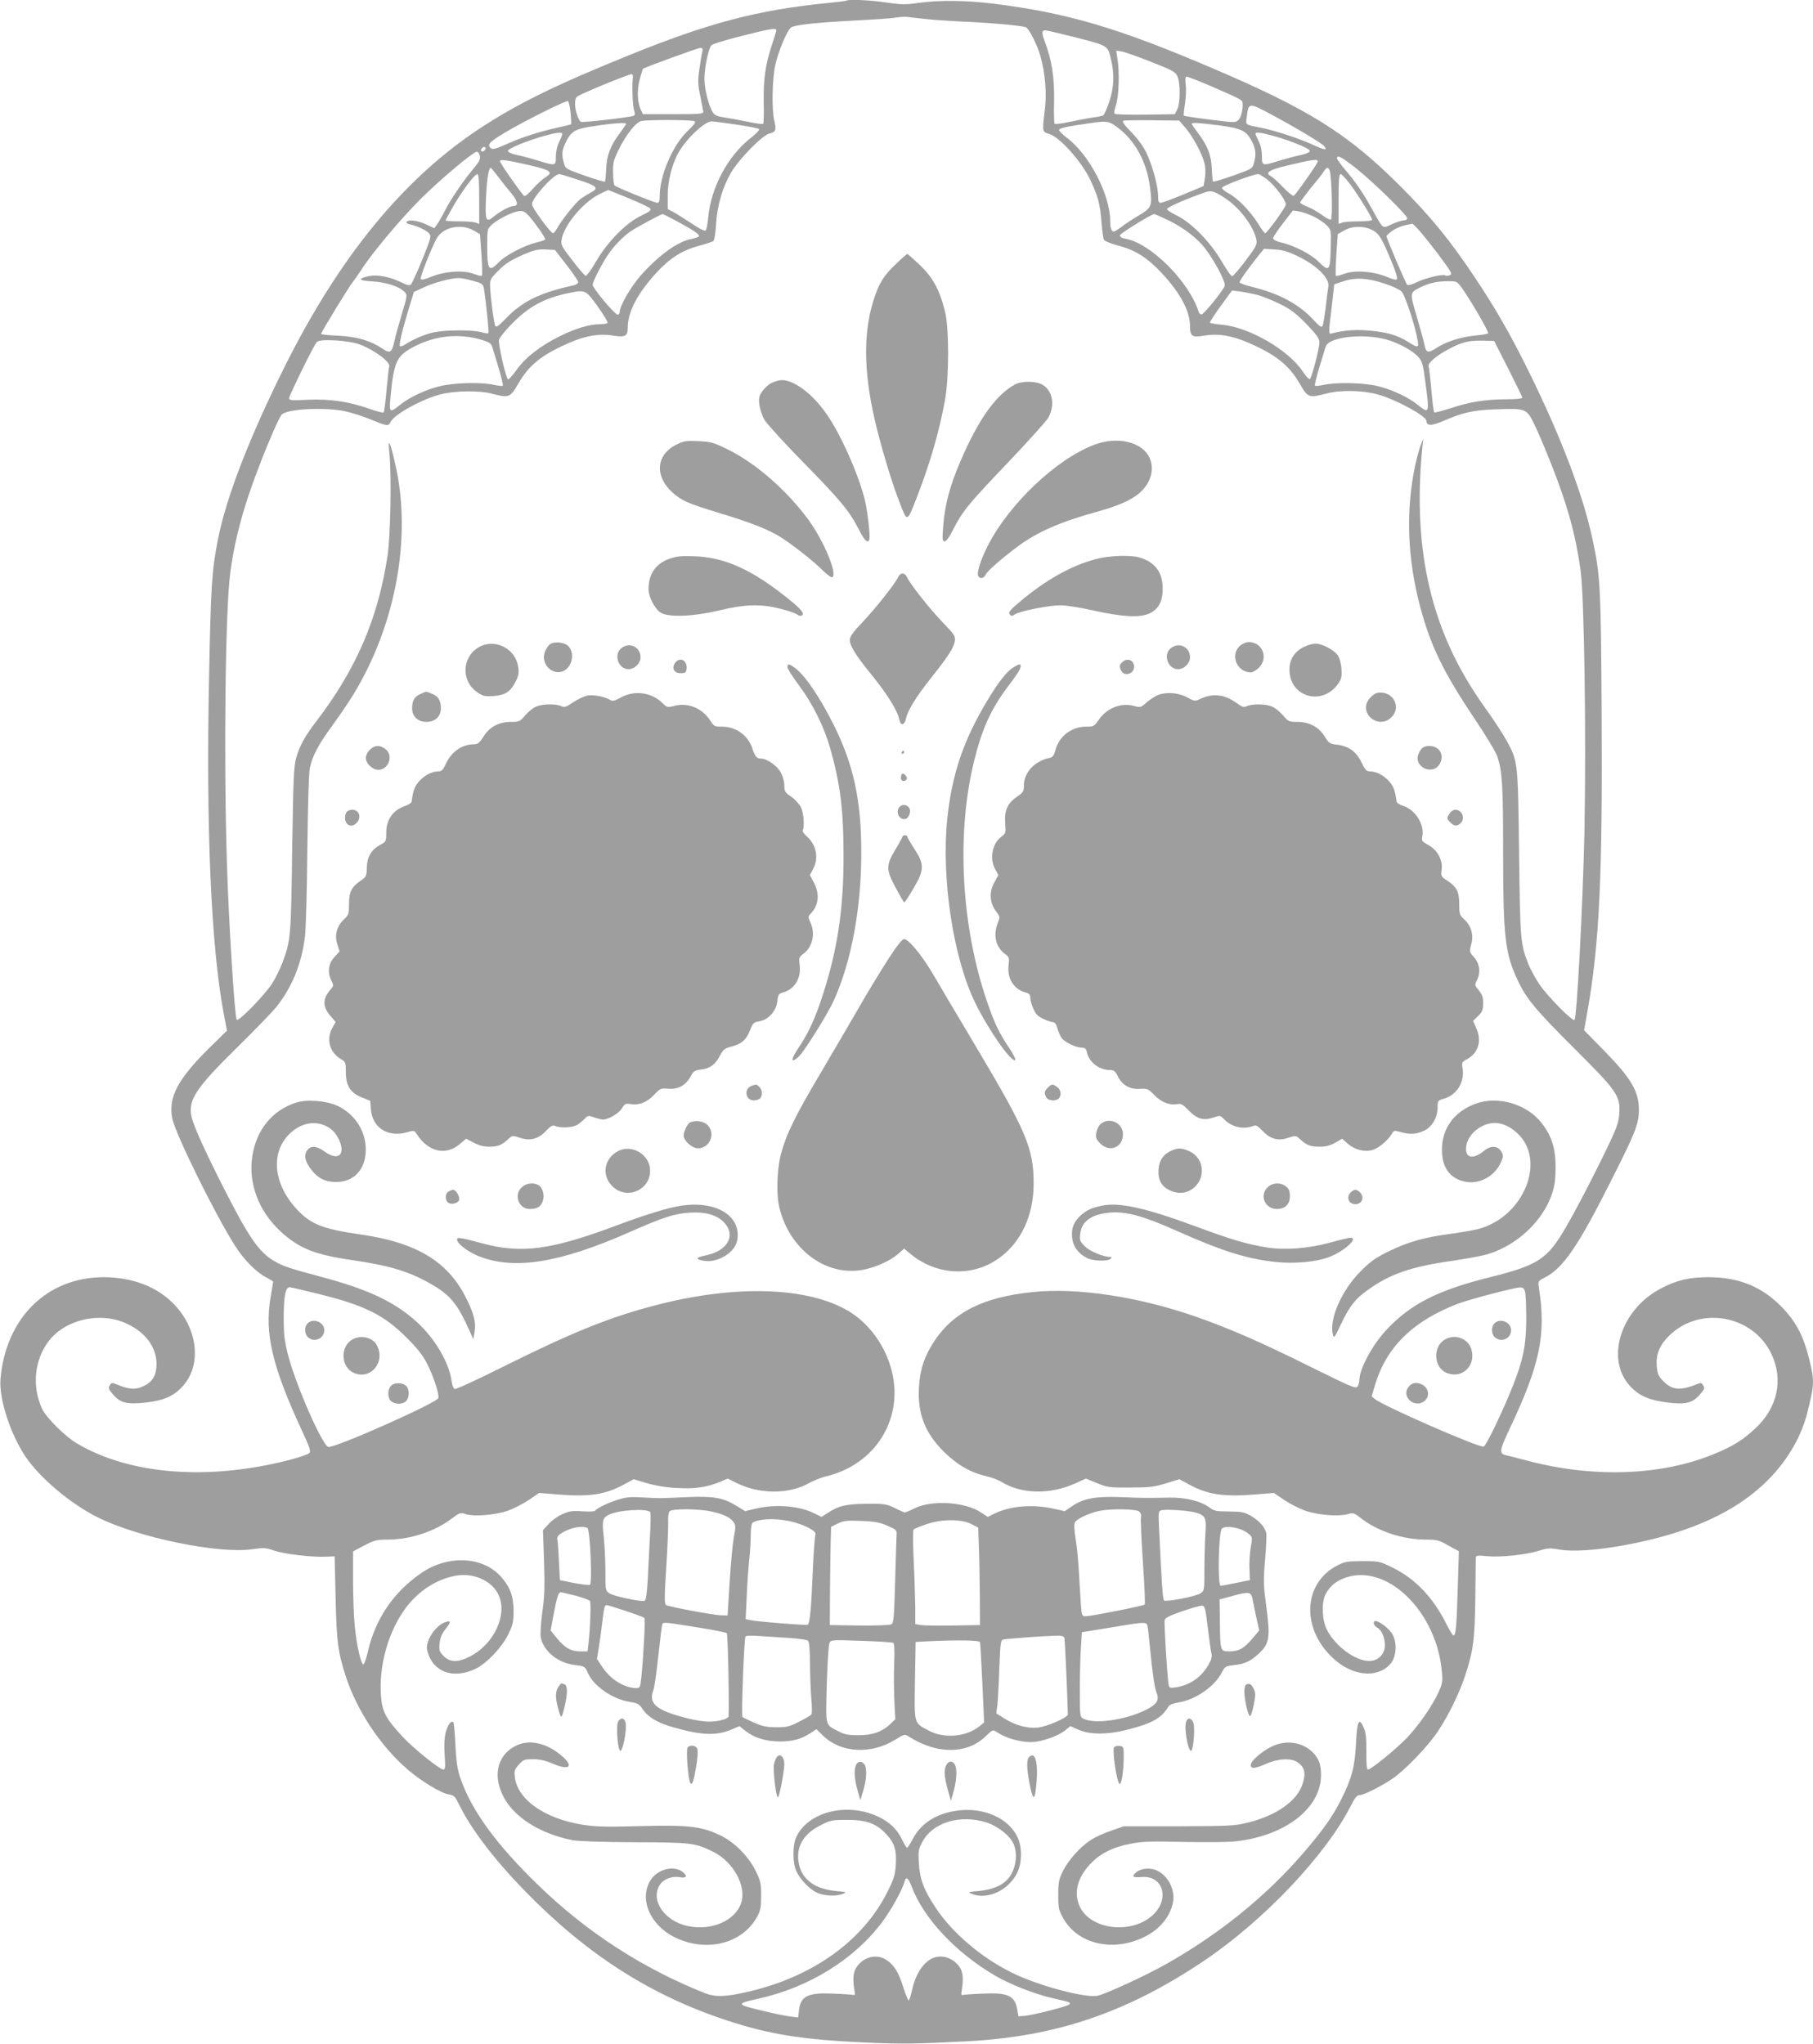 <?xml version="1.0" standalone="no"?>
<!DOCTYPE svg PUBLIC "-//W3C//DTD SVG 20010904//EN"
 "http://www.w3.org/TR/2001/REC-SVG-20010904/DTD/svg10.dtd">
<svg version="1.0" xmlns="http://www.w3.org/2000/svg"
 width="1135pt" height="1280pt" viewBox="0 0 1135 1280"
 preserveAspectRatio="xMidYMid meet">
<g transform="translate(0,1280) scale(0.1,-0.1)"
fill="#9e9e9e" stroke="none">
<path d="M5299 12796 c-2 -2 -56 -9 -119 -15 -433 -43 -743 -124 -1240 -326
-461 -186 -712 -310 -948 -467 -472 -315 -867 -798 -1207 -1478 -221 -443
-367 -818 -420 -1085 -39 -196 -45 -291 -56 -860 -20 -956 13 -1697 92 -2114
l20 -104 -114 -112 c-193 -191 -254 -305 -229 -436 17 -93 269 -605 394 -800
54 -86 134 -167 196 -198 23 -12 42 -24 42 -26 0 -3 -7 -47 -16 -97 -39 -225
10 -434 195 -833 52 -111 58 -132 47 -144 -8 -7 -65 -27 -127 -43 -506 -130
-996 -92 -1327 104 -75 44 -193 162 -219 218 -64 140 -48 305 42 423 105 137
324 186 489 109 118 -55 185 -147 186 -252 0 -72 -26 -115 -86 -141 -48 -22
-85 -19 -162 12 -28 12 -34 12 -42 -1 -14 -22 -13 -26 21 -65 44 -50 85 -59
201 -47 115 13 178 41 235 106 124 141 86 384 -84 535 -105 94 -247 143 -413
144 -356 0 -614 -255 -647 -638 -10 -122 61 -343 157 -486 90 -133 279 -293
450 -379 253 -127 762 -232 972 -200 68 10 82 9 135 -9 64 -22 236 -42 323
-38 l55 2 6 -260 c6 -275 15 -342 65 -495 70 -214 219 -437 389 -582 85 -73
207 -146 256 -154 32 -5 39 -13 63 -63 78 -158 220 -344 416 -545 384 -394
784 -650 1259 -806 265 -88 478 -122 871 -139 222 -10 309 -9 640 8 554 30
995 180 1475 502 378 254 768 666 924 977 24 47 37 62 52 62 25 0 122 48 199
98 81 53 227 204 293 303 66 100 135 241 171 352 50 154 59 225 62 482 1 132
3 246 3 254 1 11 15 13 71 7 86 -8 242 9 324 34 53 17 70 18 125 8 116 -20
342 5 579 63 450 110 747 310 907 612 24 45 52 116 63 157 52 202 53 221 17
365 -36 144 -84 234 -175 326 -124 125 -268 182 -455 182 -120 0 -200 -19
-298 -71 -252 -132 -349 -443 -191 -612 57 -61 121 -88 236 -102 110 -13 153
-3 197 47 34 39 35 43 21 65 -8 13 -14 13 -42 1 -101 -40 -151 -35 -208 24
-28 29 -34 44 -38 90 -6 73 16 130 74 188 191 194 528 135 644 -111 76 -161
38 -336 -100 -465 -79 -74 -145 -115 -264 -163 -331 -135 -756 -149 -1171 -38
-55 15 -110 29 -122 31 -51 11 -49 25 25 182 184 391 222 579 176 868 -6 41
-6 42 37 64 116 59 210 197 424 624 145 287 165 340 165 426 0 117 -48 197
-223 376 l-120 122 21 118 c75 423 95 856 89 1868 -5 797 -8 861 -58 1092 -60
278 -195 633 -394 1038 -117 238 -208 397 -340 595 -158 237 -273 378 -465
571 -328 329 -572 483 -1180 742 -594 254 -908 346 -1370 404 -170 21 -337 23
-470 5 -82 -12 -109 -11 -199 2 -96 15 -242 22 -252 12z m496 -115 c50 -6 151
-12 225 -16 192 -8 382 -26 403 -36 21 -12 69 -106 90 -179 30 -104 41 -234
28 -336 -17 -141 -17 -139 28 -153 65 -19 202 -172 256 -286 50 -106 62 -152
71 -271 4 -49 10 -96 15 -105 5 -9 44 -25 94 -38 105 -28 180 -76 269 -172
117 -126 176 -238 176 -333 0 -62 14 -71 92 -57 83 14 169 0 271 -44 171 -73
257 -142 323 -256 52 -90 57 -92 168 -63 88 23 225 21 322 -6 110 -30 304
-135 304 -165 0 -33 32 -33 110 1 120 52 183 66 325 71 185 7 192 4 237 -87
21 -41 69 -154 107 -250 104 -263 154 -443 186 -671 23 -165 36 -1055 24
-1644 -10 -449 -47 -1156 -62 -1171 -12 -12 -173 152 -222 226 -24 36 -53 90
-65 119 -52 132 -53 144 -60 696 -7 575 -7 576 -76 704 -19 36 -84 136 -145
221 -327 458 -448 968 -385 1615 l6 60 -15 -40 c-9 -22 -25 -81 -36 -131 -59
-283 -49 -580 32 -884 65 -243 143 -405 335 -692 73 -108 139 -218 148 -245
31 -95 36 -181 36 -593 0 -536 12 -638 90 -805 55 -119 112 -187 361 -435 264
-263 285 -294 276 -406 -4 -55 -17 -90 -83 -227 -112 -230 -228 -448 -285
-538 -95 -147 -161 -186 -433 -254 -332 -82 -502 -168 -653 -328 -91 -96 -173
-248 -173 -320 0 -10 -5 -27 -10 -37 -9 -18 -31 -9 -290 119 -313 156 -509
241 -715 314 -365 128 -749 186 -1030 157 -305 -31 -493 -124 -613 -303 -65
-98 -92 -179 -99 -292 -10 -165 37 -287 156 -405 83 -82 166 -130 269 -154 31
-7 73 -23 92 -35 125 -77 304 -80 462 -9 l66 30 69 -28 c64 -27 76 -29 208
-28 121 0 152 4 224 26 l84 26 61 -33 c116 -63 214 -78 406 -63 l125 10 66
-45 c37 -24 95 -54 130 -66 76 -27 208 -38 264 -22 37 10 41 9 85 -25 104 -82
263 -134 405 -134 70 0 83 -3 142 -37 l66 -36 -7 -231 c-7 -239 -12 -296 -27
-296 -5 0 -25 33 -45 73 -83 165 -192 280 -333 350 -83 41 -86 42 -190 42 -91
0 -113 -3 -153 -24 -230 -113 -235 -420 -9 -604 121 -99 274 -101 343 -5 34
48 33 140 -2 186 -25 34 -78 72 -99 72 -19 0 -12 -29 9 -40 29 -15 50 -63 50
-110 0 -57 -42 -100 -98 -100 -87 0 -212 92 -265 195 -31 61 -35 170 -9 222
29 55 73 90 139 109 260 76 559 -227 590 -596 5 -59 2 -75 -21 -125 -39 -86
-126 -211 -198 -286 -68 -71 -225 -199 -244 -199 -8 0 -11 34 -10 112 0 87 -3
122 -17 151 -29 67 -41 43 -48 -99 -7 -148 -27 -220 -94 -354 -54 -107 -117
-195 -238 -335 -230 -267 -525 -506 -857 -693 -127 -72 -379 -188 -429 -198
-79 -16 -382 66 -542 147 -189 95 -365 245 -469 400 -77 115 -102 183 -108
286 -4 75 -2 86 24 133 65 119 233 170 396 120 74 -23 152 -84 174 -137 29
-68 11 -168 -39 -221 -37 -40 -97 -64 -177 -72 -70 -6 -73 -7 -47 -18 98 -41
234 23 286 134 29 60 30 156 3 216 -55 125 -218 196 -387 170 -129 -20 -220
-80 -271 -177 -16 -30 -32 -55 -35 -55 -4 0 -19 24 -33 54 -31 64 -80 110
-152 143 -198 91 -442 26 -512 -136 -20 -48 -20 -155 2 -204 23 -53 84 -117
131 -138 46 -21 121 -24 162 -7 26 11 23 12 -47 18 -127 12 -208 71 -228 167
-23 103 24 188 132 243 65 33 74 35 170 35 121 0 183 -23 244 -89 52 -56 66
-101 60 -193 -4 -62 -12 -88 -51 -166 -152 -306 -463 -531 -865 -626 -146 -35
-213 -37 -279 -11 -389 155 -736 379 -1040 673 -261 252 -419 467 -489 668
-21 60 -27 100 -33 211 -3 75 -9 140 -13 144 -14 14 -36 -17 -49 -68 -7 -33
-10 -83 -5 -140 5 -71 3 -88 -8 -88 -23 0 -186 131 -254 204 -107 115 -129
157 -137 256 -15 191 47 409 158 556 78 102 184 172 300 196 113 24 229 -24
275 -112 64 -124 -23 -316 -180 -394 -72 -36 -121 -35 -160 4 -28 28 -30 35
-26 81 4 36 14 60 38 90 37 46 34 57 -10 39 -41 -17 -86 -71 -101 -120 -10
-33 -9 -46 5 -84 43 -112 164 -147 293 -85 70 34 163 131 204 214 30 62 34 78
34 150 -1 94 -22 149 -81 215 -114 126 -333 135 -499 19 -170 -117 -283 -283
-330 -482 -11 -48 -24 -88 -30 -88 -15 -1 -42 117 -54 237 -6 59 -11 189 -11
289 l0 181 70 37 c63 33 79 37 146 37 141 0 294 50 401 131 52 39 55 40 90 28
51 -16 183 -6 262 22 35 12 93 42 130 66 l66 45 125 -10 c192 -15 290 0 406
63 l61 33 84 -25 c55 -16 120 -27 189 -30 114 -6 182 4 266 38 l50 21 52 -26
c145 -73 331 -74 459 -1 27 15 73 33 104 41 257 61 429 271 429 524 0 200
-116 407 -285 509 -257 155 -716 169 -1220 36 -279 -73 -517 -169 -942 -381
-161 -81 -299 -144 -306 -141 -8 3 -17 25 -20 50 -16 117 -104 266 -218 370
-136 124 -304 204 -594 281 -199 53 -245 68 -300 101 -95 56 -160 151 -318
463 -114 225 -185 381 -198 440 -23 104 26 178 284 432 109 107 220 222 247
255 98 123 158 270 179 440 6 50 13 295 15 545 3 263 9 477 15 508 16 78 53
149 145 274 45 62 106 152 134 199 262 435 360 981 257 1430 -33 145 -47 175
-38 79 15 -141 8 -526 -11 -650 -59 -392 -196 -709 -444 -1034 -75 -98 -106
-155 -128 -232 -15 -50 -18 -135 -25 -574 -7 -551 -9 -570 -63 -713 -14 -36
-41 -91 -61 -123 -49 -76 -211 -242 -223 -229 -13 14 -51 622 -62 994 -20 659
-9 1569 21 1801 19 151 59 322 114 485 64 193 189 495 211 512 47 34 268 44
395 18 41 -9 112 -32 159 -51 106 -44 111 -44 126 -15 24 48 196 142 312 172
91 23 243 25 322 4 106 -28 113 -26 166 65 66 115 149 181 321 255 102 44 188
58 271 44 75 -13 92 -4 92 51 0 97 61 213 179 342 85 92 161 140 263 168 45
12 88 26 94 31 6 5 14 53 17 107 7 116 40 229 94 322 50 85 197 235 240 244
39 9 44 22 31 77 -18 73 -14 264 6 354 19 84 72 212 97 232 21 17 148 31 392
44 120 6 239 14 265 19 26 4 58 6 72 4 14 -2 66 -8 115 -13z m-935 -71 c0 -5
-12 -44 -26 -86 -42 -127 -55 -216 -53 -361 2 -73 0 -135 -3 -138 -3 -4 -48 2
-100 13 -51 11 -117 23 -146 27 -37 5 -57 13 -67 28 -27 38 -55 147 -55 213 0
69 25 191 44 211 6 7 81 30 166 52 208 53 240 58 240 41z m1853 -39 c224 -57
221 -55 240 -134 25 -97 22 -184 -9 -275 -14 -42 -31 -80 -37 -84 -6 -4 -34
-10 -62 -13 -27 -4 -92 -16 -143 -27 -52 -11 -97 -17 -100 -13 -3 3 -5 67 -3
143 3 146 -15 258 -58 371 -21 56 -20 71 4 71 8 0 84 -18 168 -39z m-2317 -98
c-4 -16 -12 -65 -18 -109 -10 -70 -9 -94 6 -165 9 -46 18 -91 19 -99 2 -13
-25 -15 -188 -15 l-190 0 -13 27 c-22 47 -25 119 -8 188 9 35 19 66 21 69 10
9 341 130 359 131 15 0 17 -5 12 -27z m2809 -60 c129 -50 152 -62 165 -88 20
-40 20 -170 0 -210 l-15 -30 -184 -3 c-102 -1 -188 1 -193 6 -5 5 -1 28 8 53
18 50 24 203 10 288 l-8 54 33 -5 c19 -3 101 -32 184 -65z m-3243 -99 c-6 -48
-2 -172 7 -202 7 -24 7 -34 -2 -37 -26 -10 -321 -44 -330 -38 -17 10 -37 72
-37 112 0 32 5 43 23 52 51 28 323 138 332 135 6 -2 9 -12 7 -22z m3611 -50
c72 -31 149 -65 170 -76 39 -20 39 -20 35 -70 -3 -30 -13 -57 -24 -68 -19 -19
-22 -19 -179 1 -88 11 -162 22 -164 25 -2 2 1 34 7 72 6 37 9 91 5 120 -4 38
-2 52 6 52 7 0 72 -25 144 -56z m-4001 -170 c4 -38 5 -70 3 -72 -2 -2 -43 -12
-92 -23 -110 -24 -226 -62 -322 -106 -57 -25 -77 -30 -87 -22 -27 23 -12 39
89 100 121 72 378 200 392 196 6 -2 13 -35 17 -73z m4387 -11 c150 -80 315
-179 331 -198 23 -28 4 -26 -72 9 -87 40 -238 89 -323 106 -102 20 -97 16 -90
68 12 91 12 91 154 15z m-3611 -42 c10 -6 -3 -23 -47 -65 -91 -89 -171 -276
-171 -403 0 -31 -4 -43 -15 -43 -17 0 -256 97 -268 109 -4 4 -9 40 -9 79 -1
63 3 79 35 145 49 98 110 175 145 180 52 8 317 7 330 -2z m3073 -41 c47 -55
103 -159 119 -220 7 -29 8 -63 3 -95 l-8 -50 -125 -52 c-69 -29 -133 -52 -142
-53 -15 0 -18 9 -18 43 0 59 -32 179 -69 261 -20 45 -52 89 -96 136 -45 45
-62 70 -53 74 7 3 89 4 182 3 l168 -2 39 -45z m-2812 20 c74 -11 138 -23 143
-28 5 -5 -18 -29 -51 -55 -143 -111 -250 -310 -267 -497 -4 -38 -10 -74 -15
-81 -5 -9 -30 2 -91 43 -46 30 -98 63 -115 72 l-33 17 0 83 c0 86 23 183 60
257 46 90 168 208 215 209 11 0 80 -9 154 -20z m2383 -15 c114 -83 188 -219
208 -382 15 -113 9 -125 -74 -174 -39 -23 -87 -55 -107 -71 -20 -15 -41 -28
-47 -28 -14 0 -22 25 -22 66 0 165 -131 417 -271 521 -27 21 -49 43 -49 49 0
12 49 22 195 43 104 15 117 13 167 -24z m-3072 20 c0 -3 -18 -29 -39 -58 -60
-79 -83 -140 -86 -225 -2 -40 -5 -76 -8 -79 -3 -3 -60 14 -126 37 -118 42
-121 43 -131 79 -15 53 -12 80 10 126 36 75 58 88 183 106 116 18 197 23 197
14z m3719 -11 c137 -19 165 -33 201 -105 22 -43 25 -77 10 -130 -10 -36 -13
-37 -131 -79 -66 -23 -122 -40 -125 -37 -3 2 -6 38 -8 78 -2 85 -25 145 -86
226 -22 29 -40 55 -40 58 0 9 50 6 179 -11z m-4119 -54 c0 -6 -9 -28 -20 -50
-12 -24 -20 -59 -20 -90 0 -60 -1 -60 -113 -25 -43 13 -103 29 -133 35 -33 7
-54 17 -54 25 0 15 114 62 227 94 78 22 113 26 113 11z m4449 -10 c114 -32
231 -80 231 -95 0 -8 -21 -18 -54 -25 -30 -6 -90 -22 -133 -35 -112 -35 -113
-35 -113 28 0 33 -7 67 -20 92 -11 22 -20 43 -20 47 0 13 31 9 109 -12z
m-4929 -79 c0 -12 -20 -25 -27 -18 -7 7 6 27 18 27 5 0 9 -4 9 -9z m-36 -46
c5 -21 -3 -37 -44 -86 -64 -77 -139 -188 -175 -259 -15 -30 -36 -67 -47 -82
l-19 -27 -52 24 c-53 25 -111 32 -122 15 -3 -5 7 -12 22 -15 45 -10 101 -36
119 -56 15 -17 13 -27 -41 -161 -32 -79 -64 -149 -71 -157 -10 -11 -21 -9 -66
13 -70 34 -148 48 -200 37 -73 -17 -64 -28 24 -33 87 -5 171 -33 203 -68 15
-17 14 -26 -18 -131 -19 -63 -40 -140 -47 -172 -17 -76 -27 -83 -76 -50 -73
50 -159 75 -276 81 -60 2 -108 8 -108 11 0 10 178 302 199 326 9 11 34 46 54
77 67 105 241 312 367 439 122 122 332 299 356 299 6 0 15 -11 18 -25z m5487
-80 c108 -86 319 -293 319 -312 0 -7 -10 -13 -22 -13 -13 0 -46 -11 -75 -24
-60 -28 -51 -36 -123 94 -59 106 -102 169 -172 251 -26 31 -48 62 -48 68 0 24
30 8 121 -64z m-5169 19 c127 -30 143 -43 93 -74 -19 -12 -55 -44 -79 -72 -24
-28 -48 -48 -54 -45 -15 10 -152 205 -152 218 0 13 44 7 192 -27z m4928 25 c0
-11 -136 -206 -151 -215 -5 -3 -35 21 -67 54 -31 33 -66 64 -76 69 -39 21 -10
40 101 66 162 39 193 43 193 26z m-5127 -101 c23 -31 59 -76 81 -102 38 -46
43 -76 11 -76 -22 0 -86 -34 -123 -65 -51 -43 -56 -29 -49 127 6 121 19 190
33 175 2 -2 23 -29 47 -59z m5201 45 c13 -33 20 -300 8 -307 -6 -4 -31 9 -56
28 -25 18 -65 42 -90 51 -25 10 -46 22 -46 27 0 6 29 44 63 87 35 42 72 88 82
104 20 31 30 34 39 10z m-5324 -179 l0 -156 -22 8 c-13 5 -60 8 -105 8 -46 0
-83 2 -83 6 0 3 20 41 45 84 55 97 136 205 153 206 9 0 12 -38 12 -156z m620
120 c119 -38 132 -52 78 -80 -18 -10 -46 -27 -62 -38 -31 -23 -121 -135 -148
-185 -9 -17 -21 -31 -26 -31 -15 0 -132 161 -132 180 0 40 136 190 172 190 5
0 58 -16 118 -36z m4312 3 c47 -36 118 -130 118 -157 0 -17 -117 -180 -130
-180 -4 0 -24 27 -44 60 -48 77 -130 161 -184 189 -23 12 -42 28 -42 35 0 12
193 85 227 86 6 0 31 -15 55 -33z m520 -30 c51 -68 138 -209 138 -224 0 -5
-37 -9 -82 -9 -46 0 -93 -3 -105 -8 l-23 -8 0 156 c0 118 3 156 13 156 6 0 33
-29 59 -63z m-4517 -88 c68 -28 129 -57 135 -64 9 -11 -3 -20 -57 -46 -94 -45
-210 -163 -282 -287 -29 -51 -59 -91 -65 -89 -6 2 -44 46 -84 98 -66 86 -72
97 -66 129 15 90 132 231 234 283 30 15 56 27 58 27 2 0 59 -23 127 -51z
m3760 -18 c80 -61 156 -168 170 -241 6 -32 0 -43 -67 -132 -40 -53 -78 -97
-84 -97 -7 -1 -36 41 -65 91 -72 123 -188 242 -281 288 -37 18 -65 37 -62 42
8 12 93 51 194 88 70 26 77 27 110 14 19 -8 57 -32 85 -53z m-4340 -148 c36
-48 62 -90 58 -93 -5 -4 -30 -13 -57 -19 -76 -19 -189 -78 -232 -122 -64 -66
-74 -53 -74 107 0 97 1 101 28 126 28 27 98 65 142 79 58 17 67 12 135 -78z
m4871 50 c29 -14 65 -39 80 -54 27 -28 28 -32 25 -131 -3 -156 -9 -164 -76
-97 -45 46 -155 103 -233 120 -32 8 -52 18 -52 27 0 7 28 50 62 94 l62 80 39
-6 c22 -4 63 -18 93 -33z m-3987 -29 c104 -56 143 -83 136 -94 -3 -4 -22 -11
-42 -15 -89 -16 -207 -101 -321 -229 -62 -70 -132 -191 -132 -227 0 -11 -6
-19 -14 -19 -17 0 -156 166 -156 187 0 18 55 126 93 183 40 60 93 115 144 151
35 24 189 107 202 109 2 0 43 -21 90 -46z m3045 21 c94 -41 183 -103 241 -167
60 -67 150 -229 142 -258 -7 -26 -130 -178 -145 -179 -7 -1 -15 7 -18 17 -61
190 -299 428 -457 457 -27 5 -37 12 -35 23 2 11 198 132 214 132 1 0 27 -11
58 -25z m1613 -92 c59 -70 165 -210 181 -240 9 -17 9 -22 -4 -27 -9 -3 -20 -4
-25 -1 -16 11 -123 -15 -177 -41 -30 -15 -57 -22 -62 -18 -10 10 -130 292
-130 305 0 5 18 21 40 36 34 22 61 31 122 42 3 0 28 -25 55 -56z m-5932 14
l40 -23 9 -127 c5 -70 6 -130 3 -133 -3 -4 -26 2 -51 11 -64 25 -180 17 -264
-17 -46 -19 -65 -23 -68 -14 -4 12 58 172 97 248 38 75 152 101 234 55z m5625
3 c44 -22 61 -51 124 -204 21 -49 35 -95 32 -102 -3 -9 -20 -6 -68 14 -84 34
-200 42 -264 17 -25 -9 -48 -15 -51 -12 -3 3 -1 63 3 134 l9 127 40 23 c51 29
122 30 175 3z m-5043 -219 c40 -52 73 -100 73 -107 0 -8 -12 -16 -27 -20 -215
-47 -326 -102 -431 -213 -39 -41 -55 -52 -61 -42 -9 13 -31 186 -33 254 -1 31
5 45 38 78 54 57 85 77 173 116 63 27 86 33 136 31 l59 -3 73 -94z m4583 52
c113 -55 194 -135 186 -185 -3 -18 -11 -79 -17 -135 -7 -56 -16 -108 -20 -115
-7 -10 -21 1 -56 39 -91 99 -218 167 -390 208 -40 10 -73 22 -73 28 0 10 53
84 118 166 l35 43 66 -4 c52 -3 84 -12 151 -45z m-5170 -151 c63 -18 65 -20
71 -58 14 -92 31 -265 26 -270 -3 -3 -25 0 -48 7 -53 14 -213 14 -288 -1 -54
-10 -131 -42 -183 -76 -15 -10 -30 -15 -34 -11 -8 7 15 103 57 240 l30 99 63
29 c62 29 165 57 216 58 14 1 54 -7 90 -17z m5712 -19 c43 -14 88 -35 101 -47
22 -20 85 -209 102 -308 9 -47 1 -48 -61 -8 -64 40 -123 58 -231 69 -85 9
-165 4 -235 -14 -34 -9 -33 -20 -11 163 l16 142 61 20 c75 24 147 20 258 -17z
m479 -25 c55 -76 172 -278 165 -285 -4 -4 -40 -10 -81 -14 -91 -9 -185 -39
-244 -79 -52 -34 -65 -29 -75 28 -4 20 -25 97 -47 171 -43 146 -43 148 15 178
54 28 109 42 173 42 63 1 63 1 94 -41z m-5409 -117 c37 -52 65 -98 62 -103 -3
-4 -24 -8 -47 -8 -66 0 -153 -26 -252 -75 -123 -61 -216 -133 -271 -211 -25
-35 -49 -62 -54 -59 -13 8 -63 224 -56 248 3 12 40 59 83 102 104 106 202 159
353 190 105 22 106 21 182 -84z m4128 73 c30 -8 93 -33 140 -56 69 -34 100
-57 168 -126 66 -70 82 -91 82 -116 0 -36 -47 -217 -59 -229 -5 -5 -26 17 -46
48 -90 135 -338 278 -507 292 -38 3 -71 9 -73 13 -2 4 28 50 67 104 l71 97 51
-6 c28 -4 76 -14 106 -21z m-4851 -283 c42 -13 56 -22 62 -41 4 -14 22 -73 40
-132 18 -60 30 -110 27 -113 -3 -3 -27 -1 -54 5 -82 19 -258 14 -348 -10 -92
-24 -184 -69 -243 -116 -62 -51 -67 -47 -59 43 21 227 38 265 145 321 136 72
287 87 430 43z m5661 3 c75 -21 165 -70 199 -109 25 -28 30 -47 44 -156 27
-198 25 -203 -46 -145 -59 48 -156 94 -246 117 -87 23 -265 27 -345 9 -27 -6
-51 -8 -54 -5 -3 3 9 53 27 113 18 59 36 118 40 131 18 61 232 86 381 45z
m-6422 -33 c98 -39 193 -114 178 -139 -2 -4 -9 -68 -16 -142 -6 -74 -15 -138
-18 -142 -4 -4 -45 6 -91 23 -129 45 -245 62 -383 56 -103 -5 -118 -4 -118 10
0 16 152 327 173 351 18 23 206 11 275 -17z m7184 -149 c48 -95 88 -177 88
-182 0 -6 -41 -10 -94 -10 -133 0 -235 -16 -351 -55 -55 -18 -103 -30 -106
-27 -4 4 -12 67 -18 140 -7 73 -14 139 -17 147 -8 20 47 68 127 110 83 44 126
54 214 52 l69 -2 88 -173z m-7439 -5796 c281 -70 401 -130 542 -271 65 -64
101 -110 127 -160 41 -79 80 -198 72 -219 -12 -31 -629 -306 -687 -306 -35 0
-204 384 -254 577 -23 92 -27 127 -27 238 1 132 11 185 38 185 8 0 93 -20 189
-44z m7544 17 c5 -16 8 -93 8 -173 -1 -163 -19 -253 -83 -415 -61 -155 -169
-380 -184 -383 -32 -6 -625 253 -681 298 l-20 17 22 74 c72 237 238 398 518
506 72 27 352 101 390 102 16 1 25 -7 30 -26z m-3842 -3720 c74 -201 276 -418
526 -564 93 -54 245 -114 354 -139 117 -27 121 -28 108 -41 -12 -12 -223 -66
-278 -71 l-39 -3 -8 44 c-15 86 -60 106 -217 98 -58 -2 -113 -6 -121 -8 -10
-3 -14 2 -11 16 13 76 11 121 -8 153 -40 64 -119 89 -179 58 -57 -30 -101
-100 -123 -199 -7 -32 -16 -60 -20 -62 -3 -3 -18 33 -33 78 -29 96 -57 142
-105 174 -63 43 -148 21 -192 -49 -19 -32 -21 -77 -8 -153 3 -14 -1 -19 -11
-16 -8 2 -63 6 -121 8 -159 8 -207 -14 -217 -103 l-5 -46 -51 6 c-66 9 -265
56 -290 68 -26 14 -11 21 89 43 315 69 600 244 776 478 57 75 128 204 142 256
8 34 23 24 42 -26z"/>
<path d="M5609 11147 c-78 -73 -108 -123 -142 -232 -67 -216 -59 -477 24 -805
43 -168 96 -341 142 -459 47 -123 45 -124 108 38 82 212 140 412 175 606 26
144 26 450 0 555 -33 134 -76 213 -158 291 -40 38 -75 69 -78 69 -3 0 -35 -28
-71 -63z"/>
<path d="M4830 10402 c-19 -9 -45 -33 -58 -52 -20 -29 -23 -43 -18 -84 3 -26
17 -69 32 -95 15 -25 124 -145 243 -266 234 -239 287 -303 347 -419 36 -71 57
-91 66 -65 8 24 -13 198 -33 269 -44 161 -145 387 -230 511 -86 128 -205 219
-284 219 -16 0 -46 -8 -65 -18z"/>
<path d="M6355 10393 c-119 -64 -227 -214 -341 -478 -67 -155 -99 -275 -109
-407 -7 -86 -5 -98 9 -98 10 0 31 29 55 78 57 112 94 157 348 423 125 132 236
255 246 274 43 79 27 167 -35 205 -41 25 -129 26 -173 3z"/>
<path d="M4232 10015 c-125 -64 -135 -196 -23 -298 58 -52 97 -69 287 -127
192 -58 295 -98 371 -141 70 -40 219 -156 282 -219 29 -29 56 -48 62 -44 33
20 -54 227 -148 357 -136 185 -327 353 -501 440 -96 47 -108 51 -190 55 -79 3
-92 1 -140 -23z"/>
<path d="M6853 10016 c-238 -88 -537 -372 -670 -635 -42 -82 -68 -164 -60
-185 9 -23 36 -20 48 7 12 24 104 104 208 181 118 86 261 149 486 211 181 50
269 98 316 173 50 80 36 173 -33 225 -73 54 -188 63 -295 23z"/>
<path d="M4190 9301 c-86 -31 -130 -95 -130 -191 0 -45 37 -118 73 -144 46
-33 204 -28 374 13 159 38 257 40 376 10 45 -11 93 -27 106 -36 17 -11 26 -12
34 -4 15 15 -26 56 -150 150 -194 146 -349 211 -523 218 -86 3 -115 0 -160
-16z"/>
<path d="M6863 9300 c-156 -41 -317 -131 -481 -270 -60 -51 -71 -64 -61 -76
10 -13 15 -13 34 0 30 20 213 56 284 56 34 0 123 -14 199 -31 187 -42 293 -48
356 -21 63 28 90 85 84 178 -6 90 -55 148 -147 174 -57 16 -189 11 -268 -10z"/>
<path d="M5623 9187 c-19 -41 -137 -191 -220 -279 -64 -67 -83 -94 -83 -116 0
-34 38 -96 124 -202 109 -133 173 -236 186 -295 8 -42 32 -38 42 6 10 50 63
136 153 249 110 139 145 193 152 233 5 34 2 40 -79 124 -82 86 -200 235 -221
281 -13 28 -41 28 -54 -1z"/>
<path d="M3443 8766 c-12 -9 -27 -32 -33 -51 -23 -68 38 -138 105 -121 60 15
88 106 47 156 -23 28 -89 37 -119 16z"/>
<path d="M7767 8760 c-70 -55 -26 -170 64 -170 11 0 34 13 50 29 62 62 22 161
-64 161 -13 0 -36 -9 -50 -20z"/>
<path d="M3014 8756 c-121 -53 -135 -219 -24 -292 35 -23 47 -26 100 -22 73 5
106 27 138 90 19 38 22 55 16 93 -16 108 -132 173 -230 131z"/>
<path d="M8160 8748 c-62 -32 -92 -85 -87 -156 12 -163 211 -210 305 -72 20
29 23 44 20 93 -3 36 -12 67 -24 85 -25 34 -98 72 -139 72 -17 0 -51 -10 -75
-22z"/>
<path d="M3889 8741 c-49 -40 -18 -131 46 -131 38 0 75 37 75 75 0 65 -70 97
-121 56z"/>
<path d="M7329 8741 c-49 -40 -18 -131 46 -131 38 0 75 37 75 75 0 65 -70 97
-121 56z"/>
<path d="M4226 8649 c-23 -34 -6 -64 35 -64 30 0 34 3 37 28 6 53 -43 77 -72
36z"/>
<path d="M7026 8654 c-19 -18 -20 -28 -6 -55 20 -37 80 -18 80 26 0 42 -44 59
-74 29z"/>
<path d="M4930 8622 c0 -10 32 -60 71 -112 88 -118 159 -262 199 -404 62 -224
81 -382 81 -671 0 -327 -38 -578 -127 -855 -51 -159 -90 -244 -159 -347 -47
-71 -44 -95 7 -47 37 36 181 267 219 352 109 242 171 576 171 922 0 329 -48
552 -174 804 -87 173 -178 307 -240 353 -38 28 -48 29 -48 5z"/>
<path d="M6344 8621 c-41 -25 -90 -87 -158 -199 -154 -254 -227 -470 -256
-751 -38 -376 39 -877 178 -1156 84 -170 227 -373 248 -352 4 4 -13 38 -38 75
-65 97 -91 152 -138 288 -162 471 -194 1048 -83 1504 49 203 107 330 209 466
64 84 84 116 84 133 0 16 -11 14 -46 -8z"/>
<path d="M2633 8455 c-38 -16 -53 -42 -53 -90 0 -51 36 -85 90 -85 54 0 90 34
90 85 0 49 -15 74 -55 91 -40 16 -32 17 -72 -1z"/>
<path d="M8623 8462 c-12 -2 -34 -17 -49 -35 -75 -89 54 -200 137 -118 66 66
7 169 -88 153z"/>
<path d="M3887 8433 c-39 -22 -52 -25 -66 -16 -34 21 -103 34 -142 28 -22 -4
-62 -23 -90 -42 -45 -30 -55 -34 -76 -24 -33 15 -117 14 -156 -3 -18 -7 -49
-32 -69 -55 -33 -39 -38 -41 -88 -41 -77 0 -135 -31 -173 -92 -24 -38 -36 -48
-57 -48 -75 0 -141 -44 -176 -117 -20 -43 -29 -53 -50 -53 -40 0 -87 -24 -121
-63 -28 -32 -37 -57 -46 -126 -1 -8 -20 -20 -42 -28 -76 -26 -118 -86 -117
-170 0 -51 -1 -53 -41 -75 -54 -30 -80 -76 -81 -144 -1 -48 -4 -55 -35 -76
-60 -41 -76 -71 -76 -147 0 -64 -2 -70 -32 -98 -45 -42 -60 -99 -41 -156 l14
-44 -33 -36 c-38 -42 -44 -96 -18 -148 15 -29 15 -31 -10 -60 -47 -57 -45
-105 6 -163 l30 -35 -21 -38 c-38 -71 -17 -151 52 -193 32 -19 33 -23 33 -82
0 -86 27 -129 99 -159 l54 -22 4 -54 c10 -115 106 -176 225 -143 45 13 47 13
62 -11 73 -114 185 -138 275 -58 l34 29 48 -25 c32 -17 63 -25 96 -25 54 0 80
10 119 47 26 24 27 24 74 9 63 -22 116 -8 164 44 29 30 40 36 56 30 32 -14
104 -11 133 4 15 8 37 25 50 39 22 23 25 24 60 11 20 -7 46 -13 56 -14 35 0
101 39 120 71 16 27 22 31 52 26 54 -9 105 11 149 58 39 41 42 42 90 38 60 -6
109 22 140 79 16 31 25 37 63 41 56 6 91 32 119 87 20 38 29 46 69 56 65 16
96 43 119 102 18 46 23 52 58 57 57 10 105 62 113 124 5 43 10 50 33 56 75 19
118 89 107 174 -6 44 -4 49 25 70 56 42 75 127 42 196 -16 34 -16 36 5 57 48
52 54 122 17 192 l-25 47 20 37 c37 68 21 152 -39 205 -17 15 -29 32 -26 37
13 21 6 110 -10 144 -10 20 -37 50 -61 67 -40 27 -44 34 -44 72 0 25 -10 58
-23 82 -23 41 -86 85 -123 85 -26 0 -38 14 -54 63 -26 82 -102 137 -189 137
-48 0 -52 2 -75 39 -49 76 -137 113 -222 92 -46 -12 -48 -11 -78 18 -69 67
-175 80 -259 34z"/>
<path d="M7244 8446 c-17 -8 -47 -28 -67 -45 -34 -31 -38 -32 -78 -21 -80 22
-169 -13 -219 -85 -30 -43 -33 -45 -81 -45 -91 0 -168 -59 -192 -147 -9 -34
-17 -45 -37 -49 -92 -18 -160 -91 -160 -172 0 -37 -4 -44 -44 -71 -59 -41 -80
-87 -73 -167 4 -59 3 -63 -23 -82 -58 -43 -77 -136 -40 -204 l20 -37 -26 -48
c-33 -61 -28 -127 12 -180 25 -33 25 -35 10 -74 -30 -74 -12 -149 45 -192 27
-19 28 -24 23 -72 -10 -83 34 -151 109 -170 21 -6 27 -13 27 -34 0 -14 9 -45
20 -69 15 -33 29 -47 62 -62 24 -11 51 -20 60 -20 11 0 21 -13 27 -37 6 -21
18 -49 27 -62 20 -27 88 -60 126 -61 21 0 28 -6 33 -30 14 -62 77 -110 144
-110 24 0 33 -7 48 -37 27 -57 76 -85 139 -81 47 3 52 1 90 -38 42 -45 97 -67
144 -57 24 4 35 -2 72 -40 51 -54 93 -65 155 -44 41 14 43 13 65 -10 46 -49
119 -67 181 -44 20 8 29 4 60 -29 49 -52 99 -66 162 -44 47 15 48 15 74 -9 40
-38 65 -47 123 -47 38 0 65 7 97 25 l43 25 34 -30 c46 -40 106 -55 158 -40 39
12 99 63 122 105 10 17 14 18 51 7 58 -17 101 -15 149 9 51 24 84 83 84 147 0
40 2 42 41 53 81 25 129 104 115 191 -6 34 -3 39 21 52 77 39 102 116 65 198
l-20 46 32 31 c26 26 31 39 31 79 0 38 -6 55 -27 81 -26 31 -27 34 -13 61 26
49 19 104 -16 145 -31 35 -31 36 -19 81 17 58 1 116 -43 157 -30 28 -32 34
-32 98 0 77 -16 107 -79 148 -35 23 -36 27 -31 65 9 59 -26 124 -83 155 -40
22 -43 26 -38 54 15 73 -42 165 -117 190 -23 7 -43 20 -44 28 -9 69 -18 94
-46 126 -34 39 -81 63 -121 63 -21 0 -30 10 -52 55 -32 68 -80 103 -152 112
-47 5 -53 9 -80 53 -37 59 -96 90 -172 90 -50 0 -55 2 -88 41 -20 23 -51 48
-69 55 -39 17 -123 18 -156 3 -21 -9 -30 -7 -67 20 -75 54 -147 62 -228 24
-31 -15 -35 -14 -81 11 -55 30 -134 35 -187 12z"/>
<path d="M2315 8105 c-14 -13 -25 -36 -25 -50 0 -35 42 -75 78 -75 65 0 97 89
46 129 -35 28 -69 26 -99 -4z"/>
<path d="M8909 8120 c-9 -5 -22 -23 -28 -39 -36 -84 92 -142 134 -61 19 36 11
75 -18 95 -24 17 -64 19 -88 5z"/>
<path d="M5645 8090 c-3 -5 -1 -10 4 -10 6 0 11 5 11 10 0 6 -2 10 -4 10 -3 0
-8 -4 -11 -10z"/>
<path d="M5647 7954 c-4 -4 -7 -16 -7 -26 0 -20 25 -25 36 -7 8 13 -19 43 -29
33z"/>
<path d="M5632 7748 c-29 -29 -3 -84 35 -76 25 5 40 52 23 72 -15 19 -41 21
-58 4z"/>
<path d="M2172 7718 c-7 -7 -12 -24 -12 -38 0 -48 42 -66 73 -32 32 35 15 82
-28 82 -12 0 -26 -5 -33 -12z"/>
<path d="M9076 7708 c-20 -29 -20 -34 4 -58 24 -24 43 -25 64 -4 31 30 9 84
-34 84 -10 0 -26 -10 -34 -22z"/>
<path d="M5650 7562 c0 -4 -20 -41 -45 -82 -59 -99 -59 -125 3 -240 26 -49 50
-90 53 -90 4 0 30 39 58 88 68 116 69 149 6 246 -25 38 -45 73 -45 78 0 4 -7
8 -15 8 -8 0 -15 -4 -15 -8z"/>
<path d="M5563 6798 c-44 -68 -124 -199 -178 -293 -54 -93 -165 -284 -248
-424 -161 -272 -215 -383 -248 -507 -25 -94 -30 -252 -10 -334 62 -260 286
-430 516 -392 79 13 177 56 228 101 l37 33 42 -35 c165 -135 391 -144 556 -22
136 99 213 268 213 464 0 220 -45 327 -366 866 -111 187 -231 388 -265 447
-70 119 -152 218 -180 218 -12 0 -44 -40 -97 -122z"/>
<path d="M4703 6000 c-47 -19 -36 -90 15 -90 16 0 33 5 40 12 17 17 15 54 -4
72 -17 18 -20 18 -51 6z"/>
<path d="M6560 5990 c-23 -23 -24 -33 -10 -61 12 -22 59 -26 78 -7 19 19 14
55 -10 72 -29 20 -34 20 -58 -4z"/>
<path d="M1853 5896 c-148 -48 -247 -169 -273 -333 -27 -170 38 -346 177 -474
115 -106 213 -145 447 -179 235 -34 361 -72 498 -152 118 -68 163 -123 240
-296 l21 -47 8 45 c10 63 -5 120 -59 224 -113 220 -310 337 -652 386 -236 34
-312 63 -398 154 -150 159 -171 355 -51 475 79 79 185 91 264 29 35 -28 67
-93 63 -131 -4 -46 -48 -49 -106 -7 -48 34 -82 38 -105 12 -24 -27 -21 -63 9
-108 46 -68 95 -95 169 -95 112 0 185 80 185 204 0 115 -69 222 -177 273 -69
32 -193 42 -260 20z"/>
<path d="M9243 5891 c-136 -47 -217 -155 -216 -291 0 -109 49 -178 141 -198
90 -21 188 31 227 118 17 38 18 45 4 69 -21 37 -67 40 -106 7 -66 -55 -117
-50 -115 12 1 60 47 118 114 147 68 28 136 12 202 -46 190 -167 51 -523 -234
-603 -30 -8 -109 -22 -175 -31 -168 -22 -263 -49 -385 -107 -88 -43 -117 -63
-181 -127 -119 -119 -199 -300 -175 -397 7 -26 11 -21 51 65 55 115 90 159
169 215 140 100 269 144 518 180 95 14 198 33 228 42 206 61 381 240 420 431
7 31 10 98 8 147 -4 101 -31 174 -89 247 -91 115 -268 168 -406 120z"/>
<path d="M4322 5773 c-17 -6 -42 -57 -42 -83 0 -33 53 -80 89 -80 74 0 113 90
61 145 -23 24 -72 33 -108 18z"/>
<path d="M6891 5763 c-12 -10 -24 -35 -28 -55 -5 -32 -1 -41 25 -68 59 -58
142 -25 142 58 0 71 -84 110 -139 65z"/>
<path d="M3870 5593 c-88 -46 -106 -152 -37 -220 88 -88 237 -27 237 97 0 99
-113 168 -200 123z"/>
<path d="M7335 5596 c-52 -23 -78 -60 -82 -118 -5 -64 18 -107 70 -131 49 -23
98 -21 138 6 90 60 82 194 -14 238 -49 22 -71 23 -112 5z"/>
<path d="M3265 5365 c-50 -49 -17 -135 51 -135 47 0 70 14 82 50 13 36 -1 86
-28 100 -33 18 -79 11 -105 -15z"/>
<path d="M7935 5365 c-52 -51 -15 -135 58 -135 52 0 82 29 82 80 0 32 -6 47
-24 61 -33 27 -86 25 -116 -6z"/>
<path d="M2808 5339 c-22 -12 -23 -52 -3 -69 19 -15 61 -6 69 16 7 19 -19 64
-37 64 -6 0 -20 -5 -29 -11z"/>
<path d="M8456 5334 c-30 -30 -13 -74 29 -74 42 0 59 44 29 74 -8 9 -22 16
-29 16 -7 0 -21 -7 -29 -16z"/>
<path d="M4255 5249 c-79 -13 -216 -55 -384 -118 -423 -159 -606 -183 -856
-115 -145 39 -158 40 -153 18 5 -26 78 -79 144 -103 220 -83 501 -37 930 152
221 97 282 117 380 124 97 7 168 -13 214 -58 81 -82 27 -182 -114 -210 -61
-13 -65 -23 -12 -33 87 -16 197 50 211 127 29 155 -135 254 -360 216z"/>
<path d="M6895 5250 c-62 -13 -90 -26 -128 -59 -45 -41 -61 -79 -55 -142 6
-54 37 -97 93 -126 36 -19 130 -22 147 -5 9 9 9 12 -3 12 -43 0 -126 35 -157
66 -32 32 -34 38 -29 80 8 79 75 124 193 132 98 6 202 -22 397 -109 303 -135
451 -181 635 -201 119 -12 251 0 335 32 95 37 186 121 130 120 -10 0 -67 -14
-128 -31 -133 -36 -278 -48 -392 -30 -126 20 -225 49 -453 134 -315 116 -475
151 -585 127z"/>
<path d="M3875 3412 c-64 -19 -140 -56 -149 -71 -4 -5 -38 -7 -79 -4 -61 5
-81 2 -125 -17 -28 -12 -68 -40 -87 -62 l-36 -39 7 -197 c5 -158 3 -221 -11
-317 -9 -66 -13 -136 -10 -155 16 -89 109 -164 218 -176 57 -7 59 -8 77 -48
35 -83 157 -167 267 -183 44 -7 55 -13 75 -43 35 -52 93 -87 192 -115 180 -51
271 -55 368 -13 l47 20 38 -30 c55 -43 125 -65 213 -66 83 0 135 14 193 52
l38 25 42 -41 c111 -108 299 -119 451 -25 57 35 60 36 85 20 175 -112 363
-112 480 0 45 44 47 44 71 28 70 -46 175 -71 249 -60 64 10 146 42 181 72 l31
25 52 -23 c72 -32 187 -31 318 4 145 38 202 71 244 142 6 11 30 20 62 25 107
17 227 100 272 188 19 37 23 40 76 46 66 7 107 26 153 70 71 66 76 99 47 316
-16 120 -16 150 -5 276 7 77 10 152 7 166 -10 38 -43 75 -95 106 -42 24 -57
27 -138 28 -77 0 -95 4 -118 22 -54 42 -152 67 -256 65 -148 -3 -157 -3 -302
3 -160 6 -236 -8 -307 -57 l-45 -31 -73 16 c-133 29 -274 16 -371 -33 l-38
-19 -43 28 c-97 66 -306 79 -413 27 -30 -15 -59 -27 -63 -27 -4 0 -33 12 -64
28 -52 25 -64 27 -176 26 -128 -1 -176 -12 -246 -59 l-36 -23 -49 24 c-93 46
-241 57 -363 28 l-66 -16 -59 36 c-81 49 -141 59 -305 52 -177 -8 -171 -8
-276 -2 -70 5 -103 2 -150 -12z m196 -80 c3 -4 3 -72 -2 -152 -4 -80 -11 -202
-14 -272 -5 -88 -11 -128 -20 -131 -20 -8 -191 28 -219 46 -26 17 -26 19 -26
140 0 67 -5 162 -10 211 -12 104 -8 121 30 141 58 30 239 42 261 17z m387 3
c77 -18 117 -38 136 -68 12 -19 12 -32 0 -92 -7 -38 -19 -164 -26 -280 l-13
-210 -40 1 c-49 1 -326 53 -345 64 -11 7 -11 47 1 237 8 125 13 252 12 282 -2
30 2 60 8 68 16 18 186 17 267 -2z m2675 0 c9 -8 13 -24 10 -35 -3 -11 2 -137
12 -281 10 -143 15 -263 11 -266 -8 -8 -332 -72 -367 -73 -26 0 -27 1 -33 83
-3 45 -8 134 -12 197 -3 63 -12 155 -20 203 -9 59 -11 94 -4 106 11 21 93 59
153 71 76 15 234 12 250 -5z m349 -5 c65 -18 72 -32 64 -134 -3 -49 -6 -149
-6 -222 0 -133 0 -134 -26 -151 -31 -20 -215 -55 -227 -44 -8 8 -15 112 -31
458 -5 98 -4 102 17 107 32 7 166 -2 209 -14z m-2541 -54 c91 -20 173 -62 164
-84 -4 -9 -11 -105 -16 -212 -10 -250 -19 -348 -33 -353 -13 -5 -315 19 -360
29 l-28 6 7 147 c3 80 11 184 16 231 5 47 9 115 9 152 0 40 5 70 12 74 40 25
137 29 229 10z m614 -29 c54 -23 60 -28 58 -54 -1 -15 -5 -146 -9 -291 -7
-240 -9 -264 -25 -273 -11 -5 -96 -8 -201 -7 l-183 3 1 205 c1 113 3 251 4
307 l3 103 41 20 c36 18 54 21 146 17 84 -3 117 -9 165 -30z m525 11 l44 -23
4 -115 c3 -63 5 -200 6 -305 l1 -190 -170 -3 c-93 -2 -185 0 -202 3 l-33 6 0
107 c-1 59 -5 190 -10 292 -5 102 -5 189 -1 193 4 4 39 19 77 32 95 34 220 35
284 3z m-2402 -26 c16 -11 31 -346 15 -355 -5 -3 -50 2 -99 11 l-89 18 -6 120
c-3 65 -7 124 -9 129 -5 21 1 31 31 49 55 33 129 45 157 28z m4074 -3 c21 -5
50 -20 64 -32 25 -22 26 -24 14 -86 -6 -35 -10 -95 -8 -134 l3 -71 -85 -17
c-47 -10 -91 -18 -98 -18 -21 -1 -13 346 8 359 20 13 56 12 102 -1z m-4149
-420 c45 -12 86 -27 90 -33 8 -11 2 -173 -9 -268 l-6 -48 -46 0 c-58 0 -96 22
-147 84 l-38 47 18 97 c22 114 31 142 45 142 6 0 48 -10 93 -21z m4239 -24 c4
-22 15 -75 24 -117 l17 -77 -43 -51 c-52 -62 -85 -80 -144 -80 -57 0 -57 1
-59 186 l-2 139 80 22 c107 29 117 27 127 -22z m-3927 -71 c60 -20 114 -40
119 -44 7 -7 -5 -236 -20 -382 -6 -54 -8 -58 -33 -58 -73 2 -158 54 -208 129
l-36 54 11 66 c6 36 16 108 22 160 11 94 15 111 28 111 4 0 56 -16 117 -36z
m3646 -104 c9 -75 19 -148 23 -163 5 -20 0 -39 -19 -72 -46 -78 -113 -125
-203 -140 -34 -5 -41 -4 -45 12 -8 27 -30 385 -26 408 3 15 29 28 109 56 58
20 114 36 125 35 18 -1 21 -14 36 -136z m-3168 -4 c82 -13 153 -28 157 -32 7
-7 16 -447 11 -521 -1 -16 -65 -33 -124 -33 -27 0 -85 9 -130 20 -197 50 -249
91 -217 176 6 14 20 110 31 213 11 102 22 192 25 200 5 16 13 15 247 -23z
m2791 12 c3 -13 10 -77 16 -143 16 -160 28 -244 42 -278 17 -44 -2 -71 -74
-106 -128 -62 -319 -88 -386 -52 -21 11 -22 17 -22 179 0 92 3 211 7 264 l6
98 31 5 c17 3 94 15 171 28 189 32 204 33 209 5z m-2239 -74 c55 -4 106 -11
113 -17 8 -7 12 -48 13 -141 0 -72 4 -171 8 -221 5 -49 5 -95 1 -100 -5 -6
-39 -26 -77 -45 -60 -31 -76 -35 -143 -35 -61 0 -87 6 -140 29 -36 16 -68 32
-72 35 -8 7 10 489 19 504 4 6 38 7 92 3 47 -3 131 -9 186 -12z m1718 2 c4
-10 18 -325 22 -481 0 -19 -130 -76 -187 -82 -66 -7 -143 14 -212 58 l-49 31
7 52 c3 29 9 133 12 230 7 168 8 177 28 181 27 5 244 21 317 23 41 2 58 -2 62
-12z m-1070 -33 c6 -4 8 -49 5 -127 -3 -67 -2 -173 1 -236 l6 -115 -28 -27
c-53 -51 -114 -73 -202 -73 -64 0 -89 5 -125 24 -86 45 -81 24 -74 295 4 133
11 250 17 260 9 18 19 19 199 12 105 -3 195 -9 201 -13z m542 5 c2 -7 9 -123
15 -258 l11 -245 -28 -23 c-84 -68 -224 -80 -321 -27 -92 50 -88 36 -84 312
l4 242 71 4 c194 9 328 7 332 -5z"/>
<path d="M3496 2238 c-19 -26 -20 -67 -5 -123 22 -84 24 -84 44 2 19 79 19
129 -1 137 -22 8 -21 9 -38 -16z"/>
<path d="M7803 2253 c-8 -3 -13 -22 -13 -46 1 -54 24 -152 36 -152 5 0 15 32
23 70 12 61 12 75 0 100 -15 30 -26 37 -46 28z"/>
<path d="M3869 2019 c-12 -23 -4 -154 11 -179 15 -25 47 129 36 175 -8 31 -31
33 -47 4z"/>
<path d="M7424 2014 c-12 -49 20 -203 36 -173 14 26 21 144 11 172 -13 34 -39
35 -47 1z"/>
<path d="M3240 1874 c-121 -53 -159 -181 -91 -318 65 -132 229 -237 434 -278
40 -7 179 -12 392 -13 356 -1 376 -4 490 -60 125 -61 210 -215 175 -320 -37
-111 -185 -176 -333 -145 -146 30 -236 160 -178 256 23 38 77 59 126 50 43 -8
52 7 19 33 -54 43 -156 18 -199 -48 -77 -116 -8 -284 149 -361 199 -98 426
-40 518 132 19 35 23 59 23 128 0 77 -3 92 -34 155 -45 92 -134 181 -221 223
-120 57 -199 66 -501 58 -218 -6 -283 -4 -363 9 -238 38 -407 158 -423 299 -5
37 -1 48 25 77 28 31 35 34 89 34 42 0 77 -8 126 -29 102 -43 131 -17 55 49
-90 78 -196 105 -278 69z"/>
<path d="M7965 1866 c-64 -30 -135 -92 -135 -117 0 -26 26 -24 96 7 77 34 160
38 200 8 42 -31 50 -67 29 -133 -34 -107 -162 -198 -343 -243 -80 -20 -113
-22 -432 -23 l-345 0 -77 -27 c-43 -14 -100 -40 -128 -58 -67 -43 -142 -127
-177 -198 -24 -50 -28 -68 -28 -147 0 -81 3 -95 30 -144 92 -166 317 -217 515
-116 94 48 158 128 174 217 13 73 -29 159 -95 193 -41 22 -101 19 -133 -6 -35
-28 -26 -37 31 -32 129 12 177 -128 79 -229 -129 -133 -398 -106 -467 46 -38
83 -15 176 63 261 62 68 144 110 258 131 70 14 128 16 328 11 137 -3 281 -2
330 4 310 35 532 208 532 414 0 65 -12 100 -48 139 -63 67 -168 84 -257 42z"/>
<path d="M4303 1854 c-3 -9 -3 -53 0 -97 11 -138 26 -163 45 -74 17 85 24 146
17 167 -8 24 -53 27 -62 4z"/>
<path d="M6975 1860 c-14 -22 18 -230 35 -230 12 0 24 82 25 165 0 68 -1 70
-27 73 -14 2 -29 -2 -33 -8z"/>
<path d="M4863 1798 c-6 -7 -13 -26 -17 -42 -9 -35 13 -221 25 -209 10 10 39
165 39 207 0 46 -27 70 -47 44z"/>
<path d="M6442 1798 c-16 -16 -15 -70 3 -164 19 -98 31 -111 39 -42 20 156 1
249 -42 206z"/>
<path d="M5360 1751 c-15 -29 -12 -88 8 -159 l18 -64 17 56 c23 71 26 148 8
169 -18 22 -38 21 -51 -2z"/>
<path d="M5921 1741 c-13 -30 -9 -70 16 -161 l16 -55 13 45 c21 68 27 142 15
173 -14 36 -45 36 -60 -2z"/>
<path d="M1926 4514 c-22 -21 -20 -67 2 -87 40 -36 102 -9 102 45 0 49 -69 78
-104 42z"/>
<path d="M2208 4414 c-81 -43 -75 -176 9 -211 110 -46 204 80 136 184 -27 40
-97 54 -145 27z"/>
<path d="M2447 4122 c-22 -25 -21 -75 1 -95 25 -22 75 -21 95 1 22 25 21 75
-1 95 -25 22 -75 21 -95 -1z"/>
<path d="M9356 4514 c-22 -21 -20 -67 2 -87 40 -36 102 -9 102 45 0 49 -69 78
-104 42z"/>
<path d="M9048 4414 c-80 -43 -74 -176 8 -210 98 -41 188 47 154 151 -21 65
-100 93 -162 59z"/>
<path d="M8826 4125 c-26 -27 -29 -56 -9 -84 39 -52 123 -29 123 34 0 53 -77
87 -114 50z"/>
</g>
</svg>
